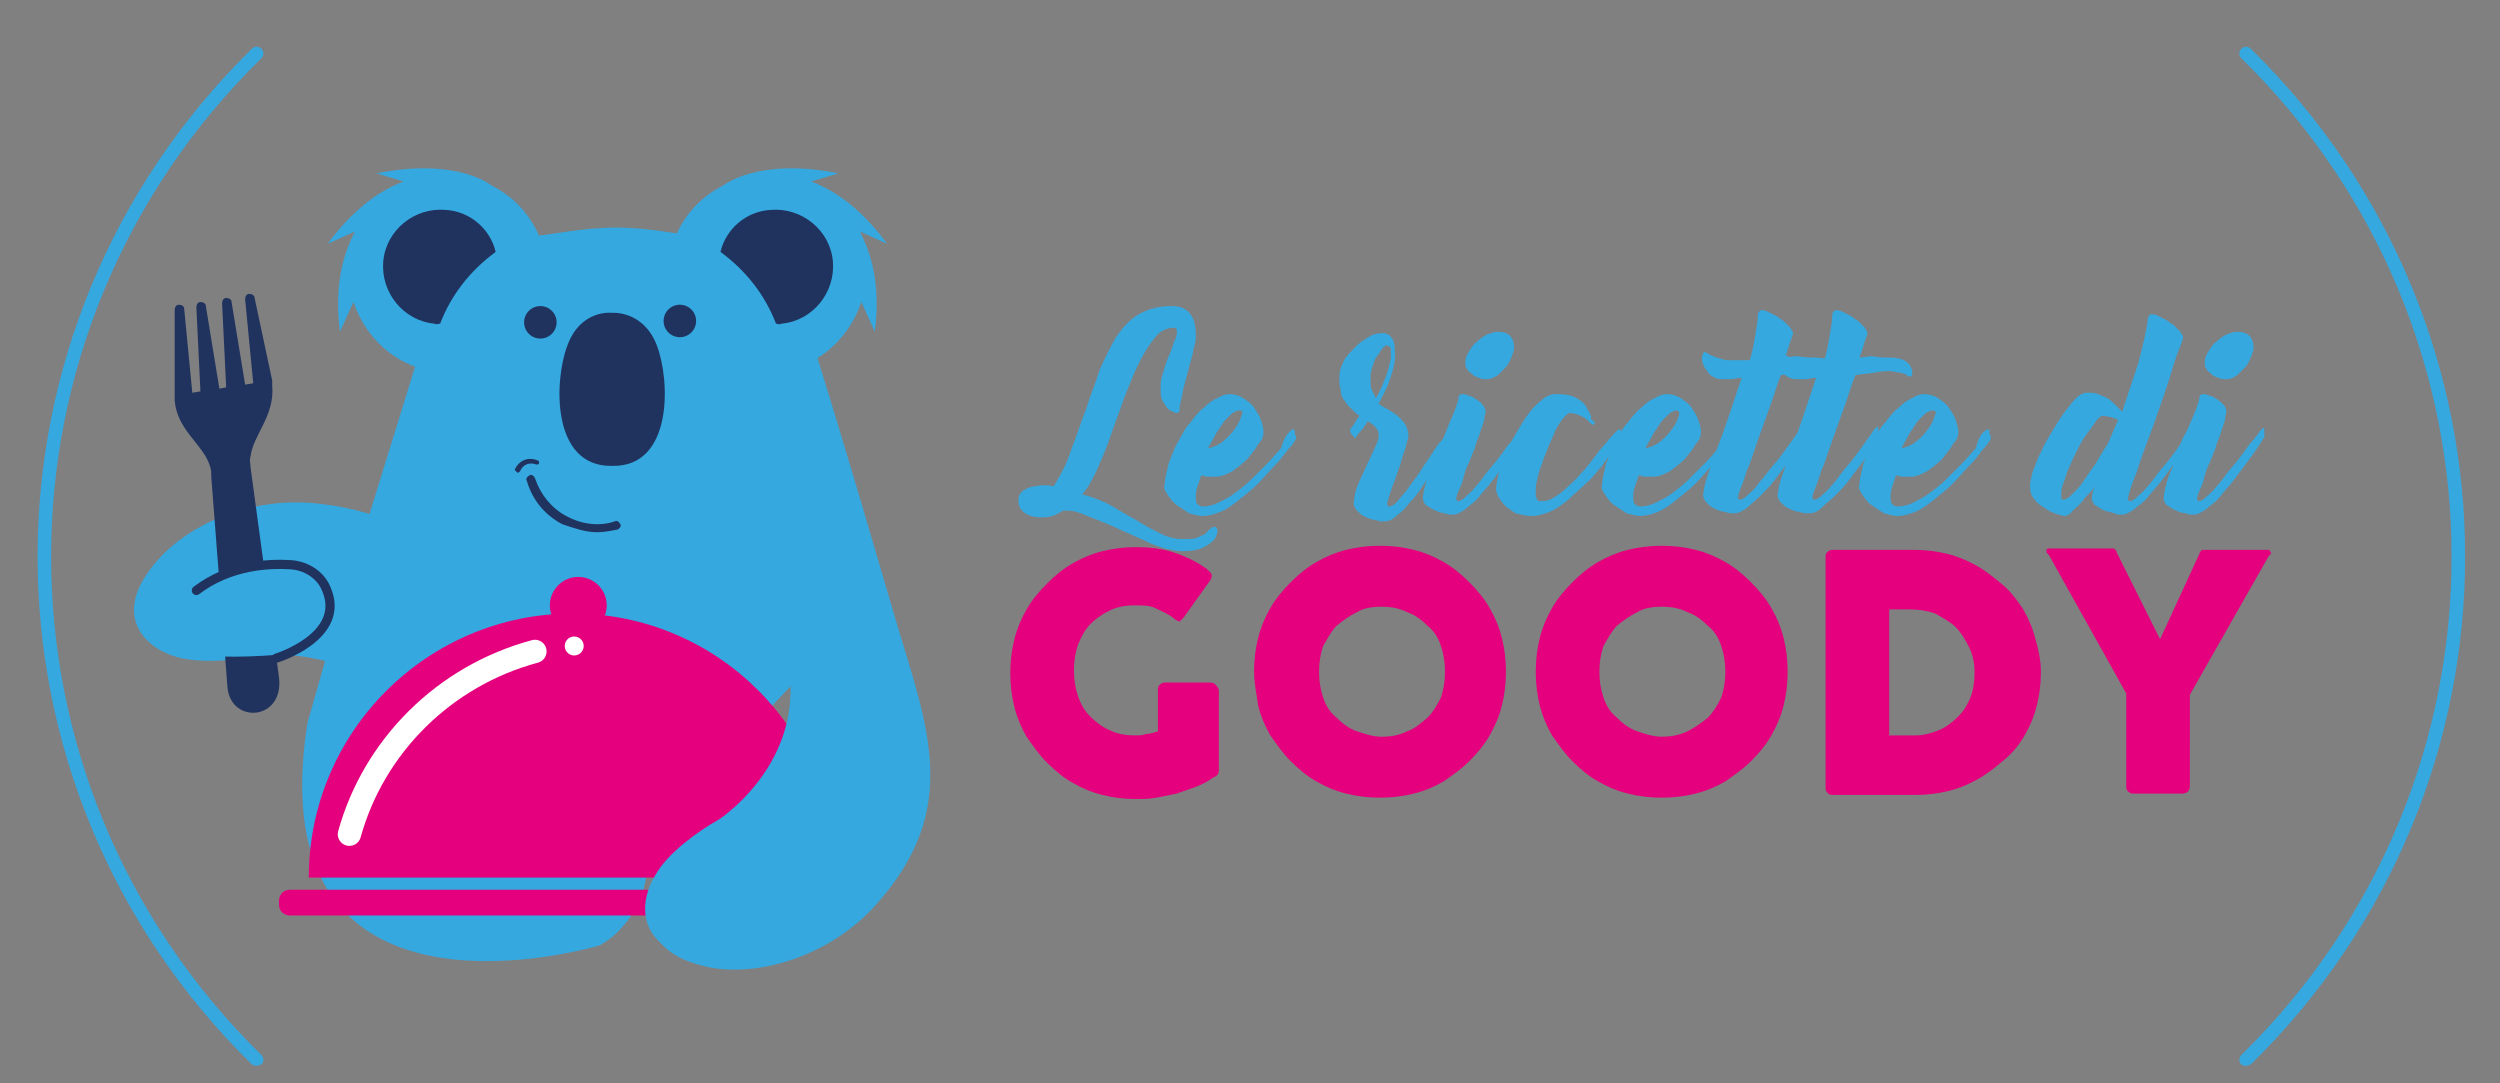 <?xml version="1.0" encoding="utf-8"?>
<!-- Generator: Adobe Illustrator 27.2.0, SVG Export Plug-In . SVG Version: 6.00 Build 0)  -->
<svg version="1.1" id="Livello_1" xmlns="http://www.w3.org/2000/svg" xmlns:xlink="http://www.w3.org/1999/xlink" x="0px" y="0px"
	 viewBox="0 0 184.6 80" style="enable-background:new 0 0 184.6 80;" xml:space="preserve">
<rect x="0" y="0" width="184.6" height="80" fill="#808080" stroke="none"/>
<style type="text/css">
	.st0{fill-rule:evenodd;clip-rule:evenodd;fill:#35A8E0;}
	.st1{fill:#35A8E0;}
	.st2{fill:#E5007E;}
	.st3{fill-rule:evenodd;clip-rule:evenodd;fill:#20335F;}
	.st4{fill:#20335F;}
	.st5{fill:none;stroke:#FFFFFF;stroke-width:1.719;stroke-linecap:round;stroke-linejoin:round;stroke-miterlimit:10;}
	.st6{fill:#FFFFFF;}
	.st7{fill:none;stroke:#20335F;stroke-width:0.679;stroke-linecap:round;stroke-linejoin:round;stroke-miterlimit:10;}
</style>
<path class="st0" d="M38.9,51.8c-3.6-7.3-5.5-13.5-15.3-14.6c-5-0.6-9.6,1.5-11.9,4.1c-3.6,4-1.1,6.5,1.3,7.2
	c1.7,0.5,4.4,0.3,6.2-0.1c0,0,9.4-1.2,12.6,7.5 M30.2,60.7 M31.6,61.4"/>
<path class="st1" d="M19,78.7c-0.1,0-0.3,0-0.4-0.1c-21.1-20.7-21.1-54.3,0-75c0.2-0.2,0.5-0.2,0.7,0c0.2,0.2,0.2,0.5,0,0.7
	c-20.7,20.3-20.7,53.3,0,73.6c0.2,0.2,0.2,0.5,0,0.7C19.2,78.6,19.1,78.7,19,78.7z"/>
<path class="st1" d="M165.9,78.7c-0.1,0-0.3,0-0.4-0.1c-0.2-0.2-0.2-0.5,0-0.7c20.7-20.3,20.7-53.3,0-73.6c-0.2-0.2-0.2-0.5,0-0.7
	c0.2-0.2,0.5-0.2,0.7,0c21.1,20.7,21.1,54.3,0,75C166.1,78.6,166,78.7,165.9,78.7z"/>
<g>
	<g>
		<path class="st2" d="M86.6,45.6c-0.4-0.3-0.9-0.5-1.3-0.7s-1-0.2-1.5-0.2c-0.7,0-1.3,0.1-1.9,0.4c-0.6,0.3-1,0.6-1.4,1
			c-0.4,0.4-0.7,1-0.9,1.5c-0.2,0.6-0.3,1.2-0.3,1.9s0.1,1.3,0.3,1.9c0.2,0.6,0.5,1.1,0.9,1.5s0.9,0.8,1.4,1
			c0.6,0.3,1.2,0.4,1.9,0.4c0.3,0,0.6,0,0.8-0.1c0.3,0,0.6-0.1,0.9-0.2V51c0-0.2,0-0.3,0.1-0.4c0.1-0.1,0.2-0.2,0.4-0.2h3.3
			c0.1,0,0.3,0,0.4,0.1S90,50.8,90,51v5.9c0,0.2-0.1,0.4-0.4,0.5c-0.4,0.3-0.8,0.5-1.3,0.7c-0.5,0.2-0.9,0.3-1.4,0.5
			c-0.5,0.1-1,0.2-1.5,0.3c-0.5,0.1-1,0.1-1.5,0.1c-0.9,0-1.7-0.1-2.5-0.3c-0.8-0.2-1.5-0.5-2.2-0.9c-0.7-0.4-1.3-0.9-1.9-1.5
			c-0.6-0.6-1-1.2-1.5-1.9c-0.4-0.7-0.7-1.4-0.9-2.2c-0.2-0.8-0.3-1.6-0.3-2.5c0-0.9,0.1-1.7,0.3-2.5c0.2-0.8,0.5-1.5,0.9-2.2
			c0.4-0.7,0.9-1.3,1.5-1.9c0.6-0.6,1.2-1.1,1.9-1.5c0.7-0.4,1.4-0.7,2.2-0.9c0.8-0.2,1.6-0.3,2.5-0.3c1,0,1.9,0.1,2.8,0.4
			c0.9,0.3,1.7,0.7,2.4,1.2c0.1,0.1,0.2,0.2,0.3,0.3c0.1,0.1,0.1,0.3,0,0.5l-2,2.8c-0.1,0.1-0.2,0.2-0.3,0.3
			C86.9,45.8,86.8,45.8,86.6,45.6z"/>
		<path class="st2" d="M92.6,49.6c0-0.9,0.1-1.7,0.3-2.5c0.2-0.8,0.5-1.5,0.9-2.2c0.4-0.7,0.9-1.3,1.5-1.9c0.6-0.6,1.2-1.1,1.9-1.5
			c0.7-0.4,1.4-0.7,2.2-0.9c0.8-0.2,1.6-0.3,2.5-0.3c0.9,0,1.7,0.1,2.5,0.3c0.8,0.2,1.5,0.5,2.2,0.9c0.7,0.4,1.3,0.9,1.9,1.5
			c0.6,0.6,1.1,1.2,1.5,1.9c0.4,0.7,0.7,1.4,0.9,2.2c0.2,0.8,0.3,1.6,0.3,2.5c0,0.9-0.1,1.7-0.3,2.5c-0.2,0.8-0.5,1.5-0.9,2.2
			c-0.4,0.7-0.9,1.3-1.5,1.9c-0.6,0.6-1.2,1-1.9,1.5c-0.7,0.4-1.4,0.7-2.2,0.9c-0.8,0.2-1.6,0.3-2.5,0.3c-0.9,0-1.7-0.1-2.5-0.3
			c-0.8-0.2-1.5-0.5-2.2-0.9c-0.7-0.4-1.3-0.9-1.9-1.5c-0.6-0.6-1-1.2-1.5-1.9c-0.4-0.7-0.7-1.4-0.9-2.2
			C92.8,51.3,92.6,50.5,92.6,49.6z M97.4,49.6c0,0.7,0.1,1.3,0.3,1.9c0.2,0.6,0.5,1.1,1,1.5c0.4,0.4,0.9,0.8,1.5,1
			c0.6,0.2,1.2,0.4,1.8,0.4c0.7,0,1.3-0.1,1.9-0.4c0.6-0.2,1-0.6,1.5-1c0.4-0.4,0.7-0.9,1-1.5c0.2-0.6,0.3-1.2,0.3-1.9
			c0-0.7-0.1-1.3-0.3-1.9c-0.2-0.6-0.5-1.1-1-1.5c-0.4-0.4-0.9-0.8-1.5-1c-0.6-0.3-1.2-0.4-1.9-0.4c-0.7,0-1.3,0.1-1.8,0.4
			c-0.6,0.3-1,0.6-1.5,1c-0.4,0.4-0.7,1-1,1.5C97.5,48.3,97.4,48.9,97.4,49.6z"/>
		<path class="st2" d="M113.4,49.6c0-0.9,0.1-1.7,0.3-2.5c0.2-0.8,0.5-1.5,0.9-2.2c0.4-0.7,0.9-1.3,1.5-1.9c0.6-0.6,1.2-1.1,1.9-1.5
			c0.7-0.4,1.4-0.7,2.2-0.9c0.8-0.2,1.6-0.3,2.5-0.3c0.9,0,1.7,0.1,2.5,0.3c0.8,0.2,1.5,0.5,2.2,0.9c0.7,0.4,1.3,0.9,1.9,1.5
			c0.6,0.6,1.1,1.2,1.5,1.9c0.4,0.7,0.7,1.4,0.9,2.2c0.2,0.8,0.3,1.6,0.3,2.5c0,0.9-0.1,1.7-0.3,2.5c-0.2,0.8-0.5,1.5-0.9,2.2
			c-0.4,0.7-0.9,1.3-1.5,1.9c-0.6,0.6-1.2,1-1.9,1.5c-0.7,0.4-1.4,0.7-2.2,0.9c-0.8,0.2-1.6,0.3-2.5,0.3c-0.9,0-1.7-0.1-2.5-0.3
			c-0.8-0.2-1.5-0.5-2.2-0.9c-0.7-0.4-1.3-0.9-1.9-1.5c-0.6-0.6-1-1.2-1.5-1.9c-0.4-0.7-0.7-1.4-0.9-2.2
			C113.5,51.3,113.4,50.5,113.4,49.6z M118.1,49.6c0,0.7,0.1,1.3,0.3,1.9c0.2,0.6,0.5,1.1,1,1.5c0.4,0.4,0.9,0.8,1.5,1
			c0.6,0.2,1.2,0.4,1.8,0.4s1.3-0.1,1.9-0.4s1-0.6,1.5-1c0.4-0.4,0.7-0.9,1-1.5c0.2-0.6,0.3-1.2,0.3-1.9c0-0.7-0.1-1.3-0.3-1.9
			c-0.2-0.6-0.5-1.1-1-1.5c-0.4-0.4-0.9-0.8-1.5-1c-0.6-0.3-1.2-0.4-1.9-0.4s-1.3,0.1-1.8,0.4c-0.6,0.3-1,0.6-1.5,1
			c-0.4,0.4-0.7,1-1,1.5C118.2,48.3,118.1,48.9,118.1,49.6z"/>
		<path class="st2" d="M150.7,49.6c0,0.9-0.1,1.7-0.3,2.5s-0.5,1.5-0.9,2.2c-0.4,0.7-0.9,1.3-1.5,1.8c-0.6,0.5-1.2,1-1.9,1.4
			c-0.7,0.4-1.4,0.7-2.2,0.9c-0.8,0.2-1.6,0.3-2.5,0.3h-6c-0.1,0-0.3,0-0.4-0.1c-0.1-0.1-0.2-0.2-0.2-0.4v-17c0-0.2,0-0.3,0.1-0.4
			c0.1-0.1,0.2-0.2,0.4-0.2h6c0.9,0,1.7,0.1,2.5,0.3c0.8,0.2,1.5,0.5,2.2,0.9c0.7,0.4,1.3,0.9,1.9,1.4c0.6,0.5,1.1,1.2,1.5,1.8
			c0.4,0.7,0.7,1.4,0.9,2.2C150.5,47.9,150.7,48.7,150.7,49.6z M139.5,44.9v9.4h1c0.2,0,0.4,0,0.5,0c0.2,0,0.4,0,0.5,0
			c0.6,0,1.2-0.2,1.7-0.4c0.5-0.2,1-0.6,1.4-1c0.4-0.4,0.7-0.9,0.9-1.4c0.2-0.5,0.3-1.1,0.3-1.8c0-0.7-0.1-1.3-0.4-1.9
			c-0.3-0.6-0.6-1.1-1-1.5c-0.4-0.4-1-0.7-1.5-1c-0.6-0.2-1.2-0.3-1.9-0.3H139.5z"/>
		<path class="st2" d="M159.5,47.2l2.9-6.3c0-0.1,0.1-0.2,0.1-0.2c0,0,0.1-0.1,0.1-0.1c0,0,0.1,0,0.1,0c0,0,0.1,0,0.1,0h4.7
			c0.1,0,0.1,0,0.1,0.1c0,0,0.1,0.1,0.1,0.1c0,0.1-0.1,0.2-0.2,0.3l-5.8,10.2V58c0,0.4-0.2,0.6-0.6,0.6h-3.6c-0.2,0-0.3-0.1-0.4-0.2
			c-0.1-0.1-0.1-0.2-0.1-0.4v-6.8L151.3,41c-0.1-0.1-0.2-0.2-0.2-0.3c0,0,0-0.1,0-0.1c0,0,0.1-0.1,0.1-0.1h4.7c0.1,0,0.1,0,0.1,0
			c0,0,0.1,0,0.1,0c0,0,0.1,0.1,0.1,0.1c0,0,0.1,0.1,0.1,0.2L159.5,47.2z"/>
	</g>
</g>
<g>
	<path class="st1" d="M89.7,38.9c0.1,0,0.2,0.1,0.2,0.3c0,0.2-0.1,0.4-0.2,0.6c-0.2,0.2-0.4,0.4-0.8,0.6c-0.4,0.2-0.9,0.3-1.6,0.3
		c-0.4,0-0.8-0.1-1.3-0.2c-0.5-0.2-1-0.3-1.5-0.6c-0.5-0.2-1.1-0.5-1.6-0.7c-0.6-0.3-1.1-0.5-1.6-0.7c-0.5-0.2-1-0.4-1.5-0.6
		c-0.5-0.2-0.9-0.2-1.3-0.2c-0.3,0.2-0.5,0.3-0.8,0.4c-0.3,0.1-0.6,0.1-0.9,0.1c-0.4,0-0.8-0.1-1.1-0.3c-0.3-0.2-0.5-0.5-0.5-0.9
		c0-0.4,0.1-0.6,0.4-0.8c0.3-0.2,0.6-0.3,0.9-0.3c0.4-0.1,0.8-0.1,1.3,0c0.5-0.8,1-1.7,1.3-2.7c0.4-1,0.7-2,1.1-3
		c0.3-1,0.7-1.9,1-2.9c0.4-0.9,0.8-1.7,1.2-2.4c0.5-0.7,1-1.3,1.7-1.7c0.7-0.4,1.5-0.6,2.4-0.6c0.7,0,1.1,0.2,1.4,0.6
		c0.3,0.4,0.4,0.9,0.4,1.7c0,0.1,0,0.3-0.1,0.6c-0.1,0.3-0.1,0.6-0.2,0.9c-0.1,0.3-0.2,0.7-0.3,1.1c-0.1,0.4-0.2,0.7-0.3,1.1
		c-0.1,0.4-0.1,0.7-0.2,1c-0.1,0.3-0.1,0.5-0.1,0.7c0,0.1-0.1,0.2-0.2,0.2s-0.3-0.1-0.5-0.2c-0.2-0.1-0.3-0.3-0.5-0.6
		c-0.2-0.3-0.2-0.6-0.2-1c0-0.3,0-0.6,0.1-0.9c0.1-0.3,0.2-0.7,0.3-1c0.1-0.3,0.3-0.7,0.4-1c0.1-0.3,0.2-0.6,0.3-0.8
		c0.1-0.2,0.1-0.4,0.1-0.6c0-0.1-0.1-0.2-0.2-0.2c-0.5,0-1,0.2-1.4,0.7c-0.4,0.5-0.8,1.1-1.2,1.9c-0.4,0.8-0.7,1.6-1.1,2.6
		c-0.3,0.9-0.7,1.9-1,2.8c-0.3,0.9-0.7,1.8-1,2.5c-0.4,0.8-0.7,1.4-1.1,1.8c0.8,0.2,1.5,0.5,2.1,0.8c0.7,0.4,1.3,0.8,1.9,1.1
		c0.6,0.4,1.2,0.7,1.8,1c0.6,0.3,1.1,0.4,1.7,0.4c0.4,0,0.8,0,1-0.1c0.2-0.1,0.4-0.2,0.5-0.2c0.1-0.1,0.2-0.2,0.3-0.3
		C89.5,38.9,89.6,38.9,89.7,38.9z"/>
	<path class="st1" d="M95.3,31.8c0.1-0.1,0.2-0.1,0.2-0.1c0.1,0,0.1,0.1,0.1,0.2c0,0.1,0,0.2,0.1,0.3c0,0.1,0,0.2,0,0.2
		c-0.1,0.2-0.3,0.5-0.6,0.8c-0.3,0.4-0.6,0.8-1,1.2c-0.4,0.4-0.8,0.9-1.2,1.3c-0.4,0.4-0.9,0.8-1.4,1.2c-0.5,0.4-0.9,0.7-1.4,0.9
		c-0.5,0.2-0.9,0.3-1.3,0.3c-0.3,0-0.6-0.1-1-0.2c-0.3-0.2-0.6-0.4-0.9-0.6c-0.3-0.2-0.5-0.5-0.7-0.8c-0.2-0.3-0.3-0.5-0.2-0.7
		c0-0.5,0.2-1.1,0.3-1.6c0.2-0.5,0.4-1.1,0.7-1.6c0.3-0.5,0.5-1,0.9-1.4c0.3-0.4,0.6-0.8,1-1.1c0.3-0.3,0.7-0.6,1-0.7
		c0.3-0.2,0.6-0.3,0.9-0.3c0.3,0,0.7,0.1,1,0.3c0.3,0.2,0.6,0.4,0.8,0.7c0.2,0.3,0.4,0.6,0.5,0.9c0.1,0.3,0.2,0.6,0.2,0.9
		c0,0.3-0.1,0.6-0.4,0.9c-0.2,0.4-0.5,0.7-0.8,1.1c-0.3,0.3-0.7,0.6-1.1,0.9c-0.4,0.2-0.8,0.4-1.2,0.4c-0.2,0-0.5,0-0.6,0
		c-0.2,0-0.4-0.1-0.5-0.1c-0.1,0.3-0.2,0.6-0.3,0.9c-0.1,0.3-0.1,0.5-0.1,0.7c0,0.2,0,0.4,0.1,0.5c0.1,0.1,0.2,0.2,0.4,0.2
		c0.4,0,0.8-0.1,1.2-0.3c0.4-0.2,0.8-0.4,1.2-0.7c0.4-0.3,0.8-0.6,1.2-1c0.4-0.4,0.8-0.8,1.2-1.2c0.4-0.4,0.7-0.8,1-1.1
		C94.8,32.3,95.1,32,95.3,31.8z M91.5,30.3c-0.1,0-0.3,0.1-0.5,0.2c-0.2,0.2-0.4,0.4-0.6,0.6c-0.2,0.3-0.4,0.6-0.6,0.9
		c-0.2,0.4-0.4,0.7-0.6,1.1c0.5-0.1,0.9-0.3,1.2-0.6c0.4-0.3,0.6-0.6,0.9-1c0.2-0.3,0.3-0.6,0.4-0.9C91.8,30.4,91.7,30.3,91.5,30.3z
		"/>
	<path class="st1" d="M106.9,31.9c0.1-0.1,0.2-0.2,0.2-0.2c0.1,0,0.1,0.1,0.1,0.2c0,0.1,0,0.2,0,0.4c0,0.1,0,0.2,0,0.2
		c-0.1,0.2-0.3,0.5-0.5,0.8c-0.2,0.4-0.4,0.8-0.7,1.2c-0.3,0.4-0.6,0.9-0.9,1.3c-0.3,0.5-0.6,0.9-1,1.3c-0.3,0.4-0.6,0.7-1,1
		c-0.3,0.3-0.6,0.4-0.9,0.4c0,0,0,0,0,0c0,0,0,0-0.1,0c-0.1,0-0.3,0-0.5-0.1c-0.2,0-0.5-0.1-0.7-0.2c-0.3-0.1-0.5-0.3-0.7-0.5
		c-0.2-0.2-0.3-0.5-0.2-0.8c0-0.3,0.1-0.7,0.3-1.2c0.2-0.4,0.4-0.9,0.6-1.3c0.2-0.4,0.4-0.9,0.6-1.3c0.2-0.4,0.3-0.7,0.3-0.9
		c0-0.2,0-0.4-0.2-0.6c-0.1-0.2-0.3-0.3-0.6-0.5c-0.2,0.3-0.3,0.5-0.5,0.7c-0.2,0.2-0.3,0.4-0.4,0.5c0,0.1-0.1,0.1-0.1,0
		s-0.1-0.1-0.2-0.2c0-0.1-0.1-0.2-0.1-0.2c0-0.1,0-0.2,0-0.2c0.1-0.1,0.2-0.3,0.3-0.4c0.1-0.2,0.2-0.4,0.4-0.6
		c-0.2-0.1-0.4-0.3-0.6-0.5c-0.2-0.2-0.4-0.4-0.5-0.6c-0.2-0.2-0.3-0.5-0.3-0.8c-0.1-0.3-0.1-0.6-0.1-1c0-0.5,0.2-0.9,0.4-1.3
		c0.3-0.4,0.6-0.7,0.9-1c0.3-0.3,0.7-0.5,1-0.7c0.4-0.2,0.7-0.2,0.9-0.2c0.3,0,0.5,0.1,0.7,0.4c0.2,0.3,0.2,0.7,0.2,1.4
		c0,0.5-0.2,1.1-0.4,1.7c-0.2,0.6-0.5,1.1-0.8,1.7c0.2,0.2,0.5,0.3,0.8,0.5c0.3,0.2,0.5,0.3,0.7,0.5c0.2,0.2,0.4,0.4,0.5,0.6
		c0.1,0.2,0.2,0.5,0.2,0.8c0,0.1-0.1,0.4-0.2,0.8c-0.1,0.4-0.3,0.8-0.4,1.3c-0.2,0.5-0.3,0.9-0.5,1.4c-0.2,0.5-0.3,0.9-0.4,1.2
		c-0.1,0.3-0.1,0.5,0.1,0.5c0.1,0,0.3-0.1,0.5-0.3c0.2-0.2,0.4-0.5,0.7-0.8c0.2-0.3,0.5-0.7,0.8-1.1c0.3-0.4,0.5-0.8,0.8-1.2
		c0.3-0.4,0.5-0.8,0.8-1.2C106.5,32.5,106.7,32.2,106.9,31.9z M101.2,28c0,0.3,0,0.6,0.1,0.8s0.2,0.4,0.3,0.6c0.3-0.5,0.5-1,0.7-1.5
		s0.3-1,0.4-1.4c0-0.4,0-0.6,0-0.8c-0.1-0.1-0.2-0.2-0.3-0.2c-0.1,0-0.2,0.1-0.4,0.3c-0.1,0.2-0.2,0.4-0.4,0.6
		c-0.1,0.2-0.2,0.5-0.3,0.8C101.2,27.5,101.2,27.8,101.2,28z"/>
	<path class="st1" d="M112.2,31.8c0.1-0.1,0.2-0.2,0.2-0.2c0.1,0,0.1,0.1,0.1,0.2c0,0.1,0,0.2,0,0.4c0,0.1,0,0.2-0.1,0.2
		c-0.1,0.2-0.3,0.5-0.5,0.8c-0.2,0.3-0.5,0.7-0.8,1.1c-0.3,0.4-0.6,0.8-0.9,1.2c-0.3,0.4-0.7,0.8-1,1.2c-0.3,0.4-0.7,0.6-1,0.9
		c-0.3,0.2-0.6,0.4-0.9,0.4h-0.1c-0.1,0-0.3,0-0.5-0.1c-0.2,0-0.5-0.1-0.7-0.2c-0.3-0.1-0.5-0.3-0.7-0.4c-0.2-0.2-0.3-0.5-0.2-0.8
		c0-0.2,0.1-0.5,0.2-0.9c0.1-0.4,0.3-0.8,0.5-1.3c0.2-0.5,0.4-1,0.6-1.5c0.2-0.5,0.4-1,0.6-1.5c0.2-0.5,0.4-0.9,0.5-1.2
		c0.1-0.3,0.2-0.6,0.2-0.7c0-0.2,0.1-0.3,0.3-0.3c0.2,0,0.4,0.1,0.7,0.2c0.2,0.1,0.5,0.3,0.7,0.5c0.2,0.2,0.3,0.4,0.3,0.6
		c0,0.1-0.1,0.3-0.1,0.6c-0.1,0.3-0.2,0.6-0.3,0.9c-0.1,0.4-0.3,0.7-0.4,1.2c-0.2,0.4-0.3,0.8-0.5,1.2c-0.2,0.4-0.3,0.8-0.4,1.2
		c-0.1,0.4-0.3,0.7-0.4,1c-0.1,0.3-0.1,0.5,0.1,0.5c0.1,0,0.3-0.1,0.5-0.3c0.2-0.2,0.5-0.4,0.7-0.7c0.3-0.3,0.5-0.6,0.8-1
		c0.3-0.4,0.6-0.7,0.9-1.1c0.3-0.4,0.6-0.8,0.8-1.1C111.8,32.5,112,32.1,112.2,31.8z M109.8,28c-0.2,0-0.4,0-0.6-0.1
		c-0.2-0.1-0.4-0.1-0.5-0.3c-0.2-0.1-0.3-0.2-0.4-0.4c-0.1-0.1-0.1-0.3-0.1-0.5c0-0.2,0.1-0.5,0.3-0.8c0.2-0.3,0.3-0.5,0.6-0.7
		c0.2-0.2,0.5-0.4,0.7-0.5c0.3-0.1,0.5-0.2,0.8-0.2c0.4,0,0.7,0.1,0.9,0.3c0.2,0.2,0.3,0.5,0.3,0.9c0,0.2-0.1,0.4-0.2,0.7
		c-0.1,0.2-0.2,0.5-0.4,0.7c-0.2,0.2-0.4,0.4-0.6,0.6C110.3,27.9,110,28,109.8,28z"/>
	<path class="st1" d="M117.7,31.3c-0.1,0.1-0.1,0.1-0.2,0c-0.1-0.1-0.2-0.2-0.3-0.3c-0.1-0.1-0.3-0.2-0.5-0.3
		c-0.2-0.1-0.5-0.2-0.8-0.2c-0.1,0-0.2,0.1-0.4,0.3c-0.2,0.2-0.3,0.4-0.5,0.7c-0.2,0.3-0.3,0.7-0.5,1.1c-0.2,0.4-0.3,0.8-0.5,1.2
		c-0.1,0.4-0.3,0.8-0.4,1.2c-0.1,0.4-0.2,0.8-0.2,1.1c0,0.2,0,0.4,0,0.5s0.1,0.2,0.1,0.3c0.1,0.1,0.1,0.1,0.2,0.1c0.1,0,0.2,0,0.3,0
		c0.2,0,0.5-0.1,0.8-0.3c0.3-0.2,0.6-0.4,0.9-0.7c0.3-0.3,0.7-0.6,1-1c0.4-0.4,0.7-0.8,1-1.2c0.3-0.4,0.6-0.8,0.9-1.1
		c0.3-0.4,0.6-0.7,0.8-0.9c0.1-0.1,0.2-0.1,0.2-0.1c0.1,0,0.1,0.1,0.1,0.2c0,0.1,0.1,0.2,0.1,0.3c0,0.1,0,0.2,0,0.2
		c-0.1,0.2-0.3,0.5-0.6,0.8c-0.3,0.4-0.6,0.7-0.9,1.2c-0.4,0.4-0.7,0.9-1.2,1.3c-0.4,0.4-0.9,0.8-1.3,1.2c-0.5,0.4-0.9,0.7-1.4,0.9
		c-0.5,0.2-0.9,0.3-1.3,0.3c-0.4,0-0.8-0.1-1.2-0.2c-0.3-0.2-0.6-0.4-0.8-0.6c-0.2-0.2-0.4-0.5-0.5-0.7c-0.1-0.3-0.2-0.5-0.1-0.7
		c0-0.3,0.1-0.6,0.2-1.1c0.1-0.4,0.3-0.9,0.5-1.4c0.2-0.5,0.5-1,0.8-1.5c0.3-0.5,0.6-1,0.9-1.4c0.3-0.4,0.6-0.7,1-1
		c0.3-0.3,0.7-0.4,1-0.4c0.7,0,1.2,0.1,1.5,0.3c0.4,0.2,0.7,0.5,0.8,0.8c0.2,0.3,0.3,0.5,0.3,0.8C117.8,31.1,117.8,31.3,117.7,31.3z
		"/>
	<path class="st1" d="M127.6,31.8c0.1-0.1,0.2-0.1,0.2-0.1c0.1,0,0.1,0.1,0.1,0.2c0,0.1,0,0.2,0.1,0.3c0,0.1,0,0.2,0,0.2
		c-0.1,0.2-0.3,0.5-0.6,0.8c-0.3,0.4-0.6,0.8-1,1.2c-0.4,0.4-0.8,0.9-1.2,1.3c-0.4,0.4-0.9,0.8-1.4,1.2c-0.5,0.4-0.9,0.7-1.4,0.9
		c-0.5,0.2-0.9,0.3-1.3,0.3c-0.3,0-0.6-0.1-1-0.2c-0.3-0.2-0.6-0.4-0.9-0.6c-0.3-0.2-0.5-0.5-0.7-0.8c-0.2-0.3-0.3-0.5-0.2-0.7
		c0-0.5,0.2-1.1,0.3-1.6c0.2-0.5,0.4-1.1,0.7-1.6c0.3-0.5,0.5-1,0.9-1.4c0.3-0.4,0.6-0.8,1-1.1c0.3-0.3,0.7-0.6,1-0.7
		c0.3-0.2,0.6-0.3,0.9-0.3c0.3,0,0.7,0.1,1,0.3c0.3,0.2,0.6,0.4,0.8,0.7c0.2,0.3,0.4,0.6,0.5,0.9c0.1,0.3,0.2,0.6,0.2,0.9
		c0,0.3-0.1,0.6-0.4,0.9c-0.2,0.4-0.5,0.7-0.8,1.1c-0.3,0.3-0.7,0.6-1.1,0.9c-0.4,0.2-0.8,0.4-1.2,0.4c-0.2,0-0.5,0-0.6,0
		c-0.2,0-0.4-0.1-0.5-0.1c-0.1,0.3-0.2,0.6-0.3,0.9c-0.1,0.3-0.1,0.5-0.1,0.7c0,0.2,0,0.4,0.1,0.5c0.1,0.1,0.2,0.2,0.4,0.2
		c0.4,0,0.8-0.1,1.2-0.3c0.4-0.2,0.8-0.4,1.2-0.7c0.4-0.3,0.8-0.6,1.2-1c0.4-0.4,0.8-0.8,1.2-1.2c0.4-0.4,0.7-0.8,1-1.1
		C127.1,32.3,127.3,32,127.6,31.8z M123.8,30.3c-0.1,0-0.3,0.1-0.5,0.2c-0.2,0.2-0.4,0.4-0.6,0.6c-0.2,0.3-0.4,0.6-0.6,0.9
		c-0.2,0.4-0.4,0.7-0.6,1.1c0.5-0.1,0.9-0.3,1.2-0.6c0.4-0.3,0.6-0.6,0.9-1c0.2-0.3,0.3-0.6,0.4-0.9C124,30.4,123.9,30.3,123.8,30.3
		z"/>
	<path class="st1" d="M134,26.4c0.5,0,0.9,0.1,1.1,0.2c0.3,0.2,0.4,0.3,0.5,0.5c0.1,0.2,0.1,0.3,0.1,0.5c0,0.2-0.1,0.2-0.2,0.2
		c-0.1,0-0.1,0-0.2-0.1c0,0-0.1-0.1-0.2-0.1c-0.1,0-0.2-0.1-0.4-0.1c-0.2,0-0.4-0.1-0.7-0.1c-0.2,0-0.5,0-1,0.1
		c-0.5,0.1-1,0.1-1.5,0.2c-0.3,0.7-0.5,1.5-0.8,2.3c-0.3,0.8-0.6,1.7-0.9,2.5c-0.3,0.8-0.5,1.6-0.8,2.2c-0.2,0.7-0.4,1.2-0.6,1.7
		c-0.1,0.3-0.1,0.5,0.1,0.5c0.1,0,0.3-0.1,0.5-0.3c0.2-0.2,0.5-0.4,0.7-0.7s0.5-0.6,0.8-1c0.3-0.4,0.6-0.7,0.9-1.1
		c0.3-0.4,0.6-0.8,0.8-1.1c0.3-0.4,0.5-0.7,0.7-1c0.1-0.1,0.2-0.2,0.2-0.2c0.1,0,0.1,0.1,0.1,0.2c0,0.1,0,0.2,0,0.4
		c0,0.1,0,0.2,0,0.3c-0.1,0.2-0.3,0.5-0.5,0.8c-0.2,0.3-0.5,0.7-0.8,1.1c-0.3,0.4-0.6,0.8-0.9,1.2c-0.3,0.4-0.7,0.8-1,1.1
		c-0.3,0.3-0.7,0.6-1,0.9c-0.3,0.2-0.6,0.4-0.9,0.4c0,0,0,0-0.1,0c0,0,0,0-0.1,0c-0.1,0-0.3,0-0.5-0.1c-0.2,0-0.5-0.1-0.7-0.2
		c-0.3-0.1-0.5-0.3-0.7-0.5c-0.2-0.2-0.3-0.5-0.2-0.8c0-0.2,0.1-0.6,0.3-1.2c0.2-0.6,0.4-1.2,0.7-2c0.3-0.8,0.6-1.6,0.9-2.5
		c0.3-0.9,0.6-1.8,0.9-2.7c-0.3,0-0.6,0.1-0.8,0.1c-0.3,0-0.5,0-0.6,0c-0.4,0-0.6-0.1-0.9-0.3c-0.2-0.2-0.4-0.5-0.5-0.7
		c-0.1-0.3-0.2-0.5-0.1-0.7c0-0.2,0.1-0.3,0.2-0.3c0,0,0.1,0,0.2,0.1c0.1,0.1,0.2,0.1,0.4,0.2c0.2,0.1,0.3,0.1,0.6,0.2
		c0.2,0.1,0.5,0.1,0.9,0.1c0.2,0,0.4,0,0.6,0c0.2,0,0.4,0,0.6,0c0.2-0.6,0.3-1.2,0.4-1.8c0.1-0.6,0.2-1.1,0.2-1.6
		c0-0.1,0.1-0.2,0.2-0.3c0.1,0,0.3,0,0.5,0.1c0.2,0.1,0.4,0.2,0.6,0.3c0.2,0.1,0.4,0.3,0.6,0.4c0.2,0.2,0.3,0.3,0.5,0.5
		c0.1,0.2,0.2,0.3,0.2,0.4c0,0.1-0.1,0.3-0.2,0.6c-0.1,0.3-0.2,0.7-0.4,1.2c0.3,0,0.6-0.1,0.9-0.1C133.3,26.4,133.6,26.4,134,26.4z"
		/>
	<path class="st1" d="M139.5,26.4c0.5,0,0.9,0.1,1.1,0.2c0.3,0.2,0.4,0.3,0.5,0.5c0.1,0.2,0.1,0.3,0.1,0.5c0,0.2-0.1,0.2-0.2,0.2
		c-0.1,0-0.1,0-0.2-0.1c0,0-0.1-0.1-0.2-0.1c-0.1,0-0.2-0.1-0.4-0.1c-0.2,0-0.4-0.1-0.7-0.1c-0.2,0-0.5,0-1,0.1
		c-0.5,0.1-1,0.1-1.5,0.2c-0.3,0.7-0.5,1.5-0.8,2.3c-0.3,0.8-0.6,1.7-0.9,2.5c-0.3,0.8-0.5,1.6-0.8,2.2c-0.2,0.7-0.4,1.2-0.6,1.7
		c-0.1,0.3-0.1,0.5,0.1,0.5c0.1,0,0.3-0.1,0.5-0.3c0.2-0.2,0.5-0.4,0.7-0.7c0.3-0.3,0.5-0.6,0.8-1c0.3-0.4,0.6-0.7,0.9-1.1
		c0.3-0.4,0.6-0.8,0.8-1.1c0.3-0.4,0.5-0.7,0.7-1c0.1-0.1,0.2-0.2,0.2-0.2c0.1,0,0.1,0.1,0.1,0.2c0,0.1,0,0.2,0,0.4
		c0,0.1,0,0.2,0,0.3c-0.1,0.2-0.3,0.5-0.5,0.8c-0.2,0.3-0.5,0.7-0.8,1.1c-0.3,0.4-0.6,0.8-0.9,1.2c-0.3,0.4-0.7,0.8-1,1.1
		c-0.3,0.3-0.7,0.6-1,0.9s-0.6,0.4-0.9,0.4c0,0,0,0-0.1,0c0,0,0,0-0.1,0c-0.1,0-0.3,0-0.5-0.1c-0.2,0-0.5-0.1-0.7-0.2
		c-0.3-0.1-0.5-0.3-0.7-0.5c-0.2-0.2-0.3-0.5-0.2-0.8c0-0.2,0.1-0.6,0.3-1.2c0.2-0.6,0.4-1.2,0.7-2c0.3-0.8,0.6-1.6,0.9-2.5
		c0.3-0.9,0.6-1.8,0.9-2.7c-0.3,0-0.6,0.1-0.8,0.1c-0.3,0-0.5,0-0.6,0c-0.4,0-0.6-0.1-0.9-0.3c-0.2-0.2-0.4-0.5-0.5-0.7
		c-0.1-0.3-0.2-0.5-0.1-0.7c0-0.2,0.1-0.3,0.2-0.3c0,0,0.1,0,0.2,0.1c0.1,0.1,0.2,0.1,0.4,0.2c0.2,0.1,0.3,0.1,0.6,0.2
		c0.2,0.1,0.5,0.1,0.9,0.1c0.2,0,0.4,0,0.6,0c0.2,0,0.4,0,0.6,0c0.2-0.6,0.3-1.2,0.4-1.8c0.1-0.6,0.2-1.1,0.2-1.6
		c0-0.1,0.1-0.2,0.2-0.3c0.1,0,0.3,0,0.5,0.1c0.2,0.1,0.4,0.2,0.6,0.3c0.2,0.1,0.4,0.3,0.6,0.4c0.2,0.2,0.3,0.3,0.5,0.5
		c0.1,0.2,0.2,0.3,0.2,0.4c0,0.1-0.1,0.3-0.2,0.6c-0.1,0.3-0.2,0.7-0.4,1.2c0.3,0,0.6-0.1,0.9-0.1C138.7,26.4,139.1,26.4,139.5,26.4
		z"/>
	<path class="st1" d="M146.6,31.8c0.1-0.1,0.2-0.1,0.2-0.1c0.1,0,0.1,0.1,0.1,0.2c0,0.1,0,0.2,0.1,0.3c0,0.1,0,0.2,0,0.2
		c-0.1,0.2-0.3,0.5-0.6,0.8c-0.3,0.4-0.6,0.8-1,1.2c-0.4,0.4-0.8,0.9-1.2,1.3c-0.4,0.4-0.9,0.8-1.4,1.2c-0.5,0.4-0.9,0.7-1.4,0.9
		c-0.5,0.2-0.9,0.3-1.3,0.3c-0.3,0-0.6-0.1-1-0.2c-0.3-0.2-0.6-0.4-0.9-0.6c-0.3-0.2-0.5-0.5-0.7-0.8c-0.2-0.3-0.3-0.5-0.2-0.7
		c0-0.5,0.2-1.1,0.3-1.6c0.2-0.5,0.4-1.1,0.7-1.6c0.3-0.5,0.5-1,0.9-1.4c0.3-0.4,0.6-0.8,1-1.1c0.3-0.3,0.7-0.6,1-0.7
		c0.3-0.2,0.6-0.3,0.9-0.3c0.3,0,0.7,0.1,1,0.3c0.3,0.2,0.6,0.4,0.8,0.7s0.4,0.6,0.5,0.9c0.1,0.3,0.2,0.6,0.2,0.9
		c0,0.3-0.1,0.6-0.4,0.9c-0.2,0.4-0.5,0.7-0.8,1.1c-0.3,0.3-0.7,0.6-1.1,0.9c-0.4,0.2-0.8,0.4-1.2,0.4c-0.2,0-0.5,0-0.6,0
		c-0.2,0-0.4-0.1-0.5-0.1c-0.1,0.3-0.2,0.6-0.3,0.9c-0.1,0.3-0.1,0.5-0.1,0.7c0,0.2,0,0.4,0.1,0.5c0.1,0.1,0.2,0.2,0.4,0.2
		c0.4,0,0.8-0.1,1.2-0.3c0.4-0.2,0.8-0.4,1.2-0.7c0.4-0.3,0.8-0.6,1.2-1c0.4-0.4,0.8-0.8,1.2-1.2c0.4-0.4,0.7-0.8,1-1.1
		C146.1,32.3,146.3,32,146.6,31.8z M142.7,30.3c-0.1,0-0.3,0.1-0.5,0.2c-0.2,0.2-0.4,0.4-0.6,0.6c-0.2,0.3-0.4,0.6-0.6,0.9
		c-0.2,0.4-0.4,0.7-0.6,1.1c0.5-0.1,0.9-0.3,1.2-0.6c0.4-0.3,0.6-0.6,0.9-1c0.2-0.3,0.3-0.6,0.4-0.9C143,30.4,142.9,30.3,142.7,30.3
		z"/>
	<path class="st1" d="M161.5,31.8c0.1-0.1,0.2-0.2,0.2-0.2c0.1,0,0.1,0.1,0.1,0.2c0,0.1,0,0.2,0,0.4c0,0.1,0,0.2,0,0.2
		c-0.1,0.2-0.3,0.5-0.5,0.8c-0.2,0.3-0.5,0.7-0.8,1.1c-0.3,0.4-0.6,0.8-0.9,1.2c-0.3,0.4-0.7,0.8-1,1.2c-0.3,0.4-0.7,0.6-1,0.9
		c-0.3,0.2-0.6,0.4-0.9,0.4h-0.1c-0.1,0-0.3,0-0.5-0.1s-0.5-0.1-0.7-0.2c-0.3-0.1-0.5-0.3-0.7-0.4c-0.2-0.2-0.3-0.5-0.2-0.8
		c0-0.2,0.1-0.4,0.2-0.6c-0.2,0.3-0.4,0.5-0.7,0.8c-0.2,0.3-0.4,0.5-0.6,0.7c-0.2,0.2-0.4,0.3-0.5,0.5c-0.2,0.1-0.3,0.2-0.4,0.2
		c-0.2,0-0.5-0.1-0.8-0.2c-0.3-0.1-0.6-0.3-0.9-0.5c-0.3-0.2-0.5-0.4-0.7-0.7c-0.2-0.3-0.2-0.6-0.2-0.9c0-0.2,0.1-0.6,0.2-1
		c0.2-0.4,0.3-0.9,0.6-1.4c0.2-0.5,0.5-1,0.8-1.5c0.3-0.5,0.6-1,0.9-1.4c0.3-0.4,0.6-0.8,0.9-1.1c0.3-0.3,0.6-0.4,0.8-0.4
		c0.3,0,0.6,0,0.8,0.1c0.3,0.1,0.5,0.2,0.7,0.3c0.2,0.1,0.4,0.3,0.6,0.5c0.2,0.2,0.3,0.3,0.5,0.5c0.4-1.2,0.8-2.4,1.2-3.6
		c0.3-1.2,0.6-2.3,0.7-3.3c0-0.1,0.1-0.2,0.2-0.3c0.1,0,0.3,0,0.5,0.1c0.2,0.1,0.4,0.2,0.6,0.3c0.2,0.1,0.4,0.3,0.6,0.4
		c0.2,0.2,0.3,0.3,0.5,0.5c0.1,0.2,0.2,0.3,0.2,0.4c0,0.1-0.1,0.4-0.3,0.9c-0.2,0.5-0.4,1.1-0.6,1.8c-0.2,0.7-0.5,1.5-0.8,2.4
		c-0.3,0.9-0.6,1.7-0.9,2.5c-0.3,0.8-0.6,1.6-0.8,2.3c-0.3,0.7-0.5,1.3-0.6,1.7c-0.1,0.3-0.1,0.5,0.1,0.5c0.1,0,0.3-0.1,0.5-0.3
		c0.2-0.2,0.5-0.4,0.7-0.7c0.3-0.3,0.5-0.6,0.8-1c0.3-0.4,0.6-0.7,0.9-1.1c0.3-0.4,0.6-0.8,0.8-1.1
		C161.1,32.5,161.3,32.1,161.5,31.8z M152.4,36.9c0.1,0,0.2-0.1,0.4-0.2c0.2-0.2,0.4-0.4,0.6-0.6c0.2-0.2,0.4-0.5,0.6-0.8
		c0.2-0.3,0.4-0.6,0.7-1c0.2-0.3,0.4-0.7,0.6-1c0.2-0.3,0.4-0.6,0.5-0.9c0.1-0.2,0.2-0.5,0.3-0.7c0.1-0.2,0.2-0.5,0.3-0.7
		c-0.1-0.1-0.3-0.1-0.5-0.2c-0.2,0-0.4-0.1-0.6-0.1c-0.2,0-0.4,0.2-0.6,0.5c-0.2,0.3-0.5,0.7-0.8,1.1c-0.3,0.5-0.5,0.9-0.8,1.5
		c-0.2,0.5-0.5,1-0.6,1.5c-0.2,0.5-0.3,0.8-0.3,1.1C152.2,36.8,152.2,36.9,152.4,36.9z"/>
	<path class="st1" d="M166.9,31.8c0.1-0.1,0.2-0.2,0.2-0.2c0.1,0,0.1,0.1,0.1,0.2c0,0.1,0,0.2,0,0.4c0,0.1,0,0.2-0.1,0.2
		c-0.1,0.2-0.3,0.5-0.5,0.8c-0.2,0.3-0.5,0.7-0.8,1.1c-0.3,0.4-0.6,0.8-0.9,1.2c-0.3,0.4-0.7,0.8-1,1.2c-0.3,0.4-0.7,0.6-1,0.9
		c-0.3,0.2-0.6,0.4-0.9,0.4h-0.1c-0.1,0-0.3,0-0.5-0.1c-0.2,0-0.5-0.1-0.7-0.2c-0.3-0.1-0.5-0.3-0.7-0.4c-0.2-0.2-0.3-0.5-0.2-0.8
		c0-0.2,0.1-0.5,0.2-0.9c0.1-0.4,0.3-0.8,0.5-1.3c0.2-0.5,0.4-1,0.6-1.5c0.2-0.5,0.4-1,0.6-1.5c0.2-0.5,0.4-0.9,0.5-1.2
		c0.1-0.3,0.2-0.6,0.2-0.7c0-0.2,0.1-0.3,0.3-0.3c0.2,0,0.4,0.1,0.7,0.2c0.2,0.1,0.5,0.3,0.7,0.5c0.2,0.2,0.3,0.4,0.3,0.6
		c0,0.1-0.1,0.3-0.1,0.6c-0.1,0.3-0.2,0.6-0.3,0.9c-0.1,0.4-0.3,0.7-0.4,1.2c-0.2,0.4-0.3,0.8-0.5,1.2c-0.2,0.4-0.3,0.8-0.4,1.2
		c-0.1,0.4-0.3,0.7-0.4,1c-0.1,0.3-0.1,0.5,0.1,0.5c0.1,0,0.3-0.1,0.5-0.3c0.2-0.2,0.5-0.4,0.7-0.7c0.3-0.3,0.5-0.6,0.8-1
		c0.3-0.4,0.6-0.7,0.9-1.1c0.3-0.4,0.6-0.8,0.8-1.1C166.4,32.5,166.7,32.1,166.9,31.8z M164.4,28c-0.2,0-0.4,0-0.6-0.1
		c-0.2-0.1-0.4-0.1-0.5-0.3c-0.2-0.1-0.3-0.2-0.4-0.4c-0.1-0.1-0.1-0.3-0.1-0.5c0-0.2,0.1-0.5,0.3-0.8c0.2-0.3,0.3-0.5,0.6-0.7
		c0.2-0.2,0.5-0.4,0.7-0.5c0.3-0.1,0.5-0.2,0.8-0.2c0.4,0,0.7,0.1,0.9,0.3c0.2,0.2,0.3,0.5,0.3,0.9c0,0.2-0.1,0.4-0.2,0.7
		c-0.1,0.2-0.2,0.5-0.4,0.7c-0.2,0.2-0.4,0.4-0.6,0.6C164.9,27.9,164.7,28,164.4,28z"/>
</g>
<path class="st0" d="M22.7,53.4c-3.8,24.1,21.6,16.4,21.6,16.4c0.5-0.3,1.1-0.7,1.6-1.3c2-2.1,2-4.9,1.9-5.7
	c1.8-2.2,3.6-4.5,5.4-6.7l6.3-6.6l1.5,4.2l-6.7,3.6c0,1.3-0.3,2.5-0.8,3.6c-1.6,0.9-3.8,2.5-4.7,4.1c-1.3,2.1-1.5,5.6,4,6.5
	c3.5,0.5,8.4-0.9,11.8-4.6c6.6-7.3,3.8-13.4,1.4-21.6c-3-10.3-7.2-24.4-7.7-24.8c0.8-0.7,1.3-1.7,1.3-2.8c0-2.1-1.7-3.8-3.8-3.8
	c-2,0-3.6,1.6-3.8,3.6c-1.9-0.2-4.2-0.7-6.5-0.7c-2.3,0-4.7,0.5-6.5,0.7c-0.1-2-1.7-3.6-3.8-3.6c-2.1,0-3.8,1.7-3.8,3.8
	c0,1.1,0.5,2.1,1.3,2.8c-2.6,8.3-5.1,16.5-7.7,24.8 M53.3,43.9 M53.8,42.5 M48.7,42.1 M45.6,48.6c0.3,0,0.6,0,0.9,0"/>
<circle class="st3" cx="50.2" cy="23.7" r="1.2"/>
<circle class="st3" cx="39.9" cy="23.8" r="1.2"/>
<path class="st0" d="M36.3,13.7c1.6,0.8,2.8,2.1,3.5,3.7c-3.6,2.1-6,5.9-6,10.1c-0.2,0-0.5,0-0.7,0c-3.3,0-6-2.2-7-5.2l-1,2.2
	c-0.5-3.9,0.5-6.2,1.1-7.4l-2,0.9c2.2-3,4.3-4.1,5.6-4.6l-2-0.6C33.8,11.6,36.3,13.7,36.3,13.7L36.3,13.7z"/>
<path class="st0" d="M53.4,13.7c-1.6,0.8-2.8,2.1-3.5,3.7c3.6,2.1,6,5.9,6,10.1c0.2,0,0.5,0,0.7,0c3.3,0,6-2.2,7-5.2l1,2.2
	c0.5-3.9-0.5-6.2-1.1-7.4l2,0.9c-2.2-3-4.3-4.1-5.6-4.6l2-0.6C56,11.6,53.4,13.7,53.4,13.7L53.4,13.7z"/>
<path class="st3" d="M45.2,23.1c0,0,2.3-0.2,3.3,2.4c1,2.6,1.2,9-3.3,8.9c-4.5,0.1-4.3-6.3-3.3-8.9C42.9,22.8,45.2,23.1,45.2,23.1
	L45.2,23.1z"/>
<path class="st3" d="M32.5,23.9c0.8-2.1,2.2-3.9,4.1-5.3c-0.4-1.7-1.9-3-3.7-3.1c-2.3-0.2-4.4,1.5-4.6,3.8s1.5,4.4,3.8,4.6
	C32.2,24,32.3,23.9,32.5,23.9z"/>
<path class="st3" d="M57.3,23.9c-0.8-2.1-2.2-3.9-4.1-5.3c0.4-1.7,1.9-3,3.7-3.1c2.3-0.2,4.4,1.5,4.6,3.8s-1.5,4.4-3.8,4.6
	C57.6,24,57.4,23.9,57.3,23.9z"/>
<g>
	<path class="st4" d="M44.1,39.3c0.5,0,1-0.1,1.5-0.2c0.2-0.1,0.3-0.3,0.2-0.4c-0.1-0.2-0.3-0.3-0.4-0.2c-1.2,0.4-2.5,0.2-3.6-0.4
		c-1.1-0.6-1.9-1.6-2.3-2.8c-0.1-0.2-0.3-0.3-0.4-0.2c-0.2,0.1-0.3,0.3-0.2,0.4c0.4,1.4,1.3,2.5,2.6,3.2
		C42.4,39,43.2,39.3,44.1,39.3z"/>
	<path class="st4" d="M38.2,34.9c0.1,0,0.1,0,0.2-0.1c0.2-0.5,0.7-0.7,1.2-0.5c0.1,0,0.2,0,0.2-0.1c0-0.1,0-0.2-0.1-0.2
		c-0.7-0.3-1.4,0-1.7,0.7C38,34.7,38.1,34.8,38.2,34.9C38.2,34.9,38.2,34.9,38.2,34.9z"/>
</g>
<g>
	<g>
		<path class="st2" d="M42.3,45.3c-10.7,0-19.5,8.7-19.5,19.5h38.9C61.7,54,53,45.3,42.3,45.3z"/>
		<path class="st2" d="M62.6,67.6H21.4c-0.4,0-0.8-0.3-0.8-0.8v-0.3c0-0.4,0.3-0.8,0.8-0.8h41.2c0.4,0,0.8,0.3,0.8,0.8v0.3
			C63.4,67.2,63,67.6,62.6,67.6z"/>
		<circle class="st2" cx="42.7" cy="44.7" r="2.1"/>
		<path class="st5" d="M39.5,48.1c-6.7,1.8-11.9,7-13.7,13.5"/>
	</g>
	<circle class="st6" cx="42.4" cy="47.7" r="0.7"/>
</g>
<path class="st0" d="M57.4,46.3c3.7,9-4.3,14.2-4.3,14.2c-1.6,0.9-3.8,2.5-4.7,4.1c-1.3,2.1-1.5,5.6,4,6.5c3.5,0.5,8.4-0.9,11.8-4.6
	c6.6-7.3,3.8-13.4,1.4-21.6 M52.9,43.5 M53.4,42.1"/>
<path class="st4" d="M20.6,50l-2.1-15.5c0-0.3-0.1-0.5,0-0.8c0.2-1.6,1.8-3,1.6-5.2l0,0c0-0.1,0-0.3,0-0.4l-1.3-6.1
	c0-0.2-0.2-0.3-0.4-0.3c-0.2,0-0.3,0.2-0.3,0.4l0.6,6.2c0,0,0,0,0,0l-0.6,0.1l-1-6.1c0-0.2-0.2-0.3-0.4-0.3c-0.2,0-0.3,0.2-0.3,0.4
	l0.3,6.2l-0.5,0.1l-1-6.1c0-0.2-0.2-0.3-0.4-0.3c-0.2,0-0.3,0.2-0.3,0.4l0.3,6.2l-0.6,0.1c0,0,0,0,0,0l-0.6-6.2
	c0-0.2-0.2-0.3-0.4-0.3c-0.2,0-0.3,0.2-0.3,0.4l0,6.3c0,0.1,0,0.3,0,0.4l0,0c0.2,2.2,2.1,3.2,2.6,4.8c0.1,0.3,0.1,0.5,0.1,0.8
	l1.2,15.6C17.1,53.5,21,53.2,20.6,50z"/>
<path class="st0" d="M25.8,41.2c-5.5-0.4-10.5,0.9-13.1,2.6c-3.9,2.6-1.2,4.1,1.4,4.5c1.9,0.3,4.9,0.2,6.9,0"/>
<path class="st7" d="M20.4,48.6c0,0,5.2-1.6,3.7-5.1c-0.4-1-1.4-1.7-2.6-1.8c-1.6-0.1-4.5,0-7,1.9"/>
</svg>
